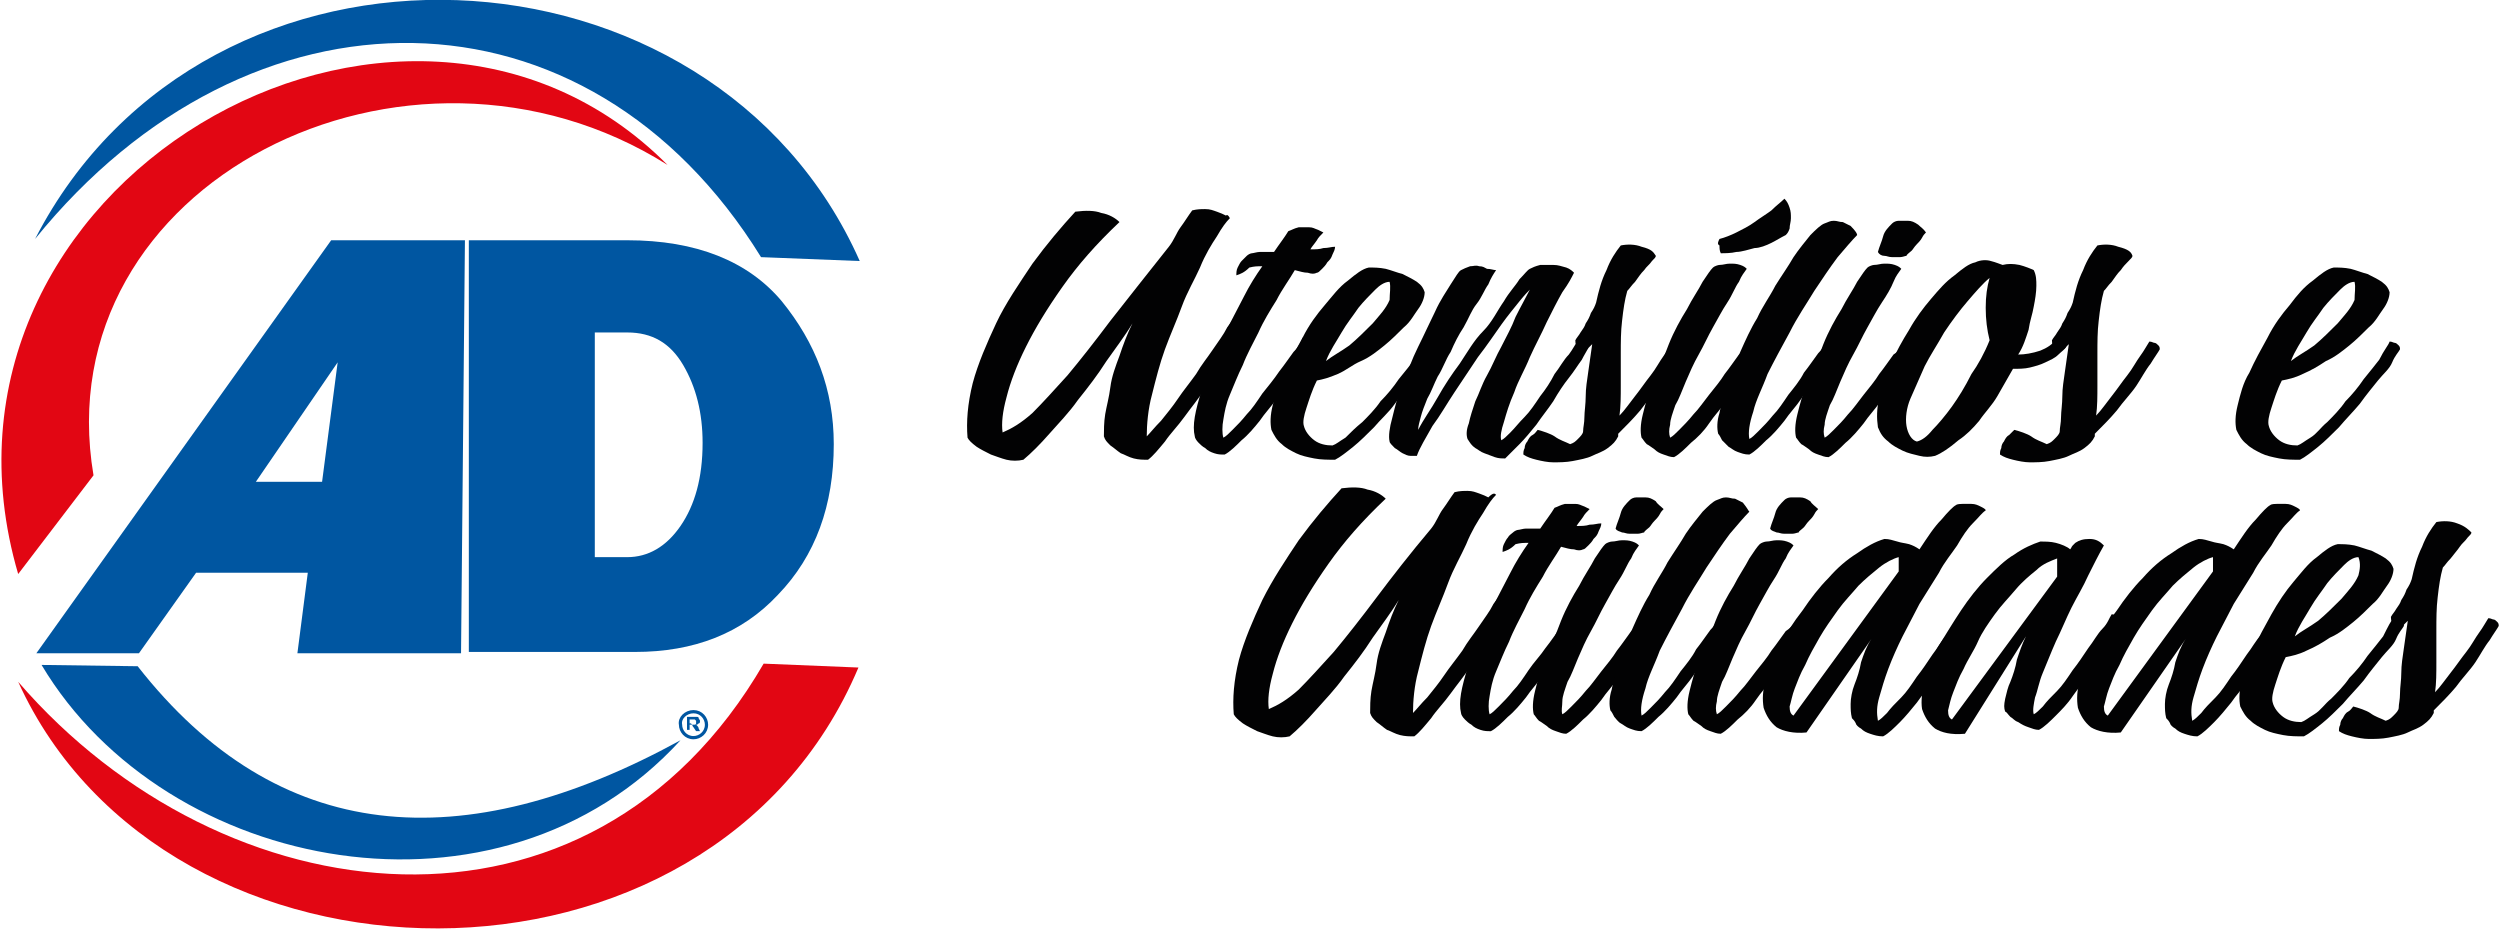 <?xml version="1.0" encoding="utf-8"?>
<!-- Generator: Adobe Illustrator 26.3.1, SVG Export Plug-In . SVG Version: 6.00 Build 0)  -->
<svg version="1.1" id="Camada_1" xmlns="http://www.w3.org/2000/svg" xmlns:xlink="http://www.w3.org/1999/xlink" x="0px" y="0px"
	 viewBox="0 0 192.5 71.5" style="enable-background:new 0 0 192.5 71.5;" xml:space="preserve">
<style type="text/css">
	.st0{fill:#020203;}
	.st1{fill:#0056A1;}
	.st2{fill-rule:evenodd;clip-rule:evenodd;fill:#E20613;}
	.st3{fill-rule:evenodd;clip-rule:evenodd;fill:#0056A1;}
	.st4{fill:none;stroke:#0056A1;stroke-width:0.25;stroke-linejoin:round;stroke-miterlimit:22.926;}
</style>
<g>
	<path class="st0" d="M94.7,16.8c-0.3,0.3-0.6,0.7-1,1.4c-0.4,0.6-0.9,1.4-1.3,2.4c-0.4,0.9-1,1.9-1.4,3c-0.4,1.1-0.9,2.2-1.3,3.3
		c-0.4,1.1-0.7,2.3-1,3.5c-0.3,1.1-0.4,2.3-0.4,3.2c0.3-0.3,0.6-0.7,1.1-1.2c0.4-0.5,0.9-1.1,1.3-1.7c0.4-0.6,0.9-1.2,1.4-1.9
		c0.4-0.7,0.9-1.3,1.3-1.9c0.4-0.6,0.8-1.1,1.1-1.7c0.4-0.5,0.6-0.9,0.8-1.1c0.2,0,0.4,0.1,0.4,0.2c0.1,0.1,0.2,0.1,0.3,0.2
		c0.1,0.1,0.1,0.2,0.1,0.4c-0.1,0.2-0.4,0.6-0.7,1.1c-0.4,0.5-0.7,1.1-1.1,1.8c-0.4,0.7-1,1.4-1.5,2.1c-0.5,0.8-1.1,1.5-1.6,2.2
		s-1.1,1.3-1.5,1.9c-0.5,0.6-0.9,1.1-1.3,1.4c-0.4,0-0.7,0-1.1-0.1c-0.4-0.1-0.7-0.3-1-0.4c-0.3-0.2-0.5-0.4-0.8-0.6
		c-0.3-0.3-0.4-0.4-0.5-0.7c0-0.4,0-1.1,0.1-1.7c0.1-0.6,0.3-1.3,0.4-2.1s0.4-1.6,0.7-2.4c0.3-0.9,0.6-1.7,1-2.5
		c-0.6,1-1.3,1.9-2,2.9c-0.7,1.1-1.4,2-2.2,3c-0.7,1-1.5,1.8-2.2,2.6s-1.4,1.5-2,2c-0.4,0.1-0.9,0.1-1.3,0c-0.4-0.1-0.9-0.3-1.2-0.4
		c-0.4-0.2-0.8-0.4-1.1-0.6c-0.4-0.3-0.6-0.5-0.7-0.7c-0.1-1.2,0-2.6,0.4-4.2c0.4-1.5,1.1-3.1,1.8-4.6s1.8-3.1,2.8-4.6
		c1.1-1.5,2.2-2.8,3.3-4c0.8-0.1,1.5-0.1,2,0.1c0.6,0.1,1.1,0.4,1.4,0.7c-1.8,1.7-3.2,3.3-4.4,5s-2.1,3.2-2.8,4.6
		c-0.7,1.4-1.2,2.7-1.5,3.9c-0.3,1.1-0.4,2-0.3,2.7c0.7-0.3,1.4-0.7,2.3-1.5c0.8-0.8,1.7-1.8,2.7-2.9c1-1.2,2.1-2.6,3.3-4.2
		C87,22.8,88.4,21,90,19c0.4-0.5,0.6-1.1,0.9-1.5c0.3-0.4,0.6-0.9,0.9-1.3c0.4-0.1,0.7-0.1,1-0.1c0.4,0,0.6,0.1,0.9,0.2
		c0.3,0.1,0.5,0.2,0.7,0.3C94.5,16.5,94.6,16.6,94.7,16.8z"/>
	<path class="st0" d="M95.2,21.2c0-0.2,0-0.4,0.1-0.6c0.1-0.2,0.2-0.4,0.3-0.5s0.3-0.3,0.4-0.4c0.1-0.1,0.3-0.2,0.4-0.2
		c0.1,0,0.4-0.1,0.6-0.1c0.4,0,0.7,0,1.1,0c0.4-0.6,0.8-1.1,1.1-1.6c0.3-0.1,0.4-0.2,0.8-0.3c0.3,0,0.5,0,0.8,0
		c0.3,0,0.4,0.1,0.7,0.2c0.2,0.1,0.4,0.2,0.4,0.2c-0.2,0.2-0.4,0.4-0.5,0.6c-0.2,0.3-0.4,0.5-0.5,0.7c0.4,0,0.7,0,1-0.1
		c0.4,0,0.6-0.1,0.9-0.1c0,0.2-0.1,0.4-0.2,0.6c-0.1,0.3-0.2,0.4-0.4,0.6c-0.1,0.2-0.3,0.4-0.4,0.5c-0.2,0.2-0.3,0.3-0.4,0.3
		c-0.2,0.1-0.4,0.1-0.7,0c-0.3,0-0.6-0.1-1-0.2c-0.4,0.7-1,1.5-1.4,2.3c-0.5,0.8-1,1.6-1.4,2.5c-0.4,0.8-0.9,1.7-1.2,2.5
		c-0.4,0.8-0.7,1.6-1,2.3c-0.3,0.7-0.4,1.3-0.5,1.9c-0.1,0.5-0.1,1.1,0,1.4c0.2-0.1,0.4-0.3,0.7-0.6c0.4-0.4,0.7-0.7,1.1-1.2
		c0.4-0.4,0.8-1,1.2-1.6c0.4-0.5,0.9-1.1,1.3-1.7c0.4-0.5,0.8-1.1,1.1-1.5c0.4-0.4,0.6-0.8,0.7-1.1c0.2,0,0.3,0.1,0.4,0.1
		s0.2,0.1,0.3,0.2c0.1,0.1,0.1,0.2,0.1,0.4c-0.1,0.2-0.3,0.5-0.6,0.9c-0.3,0.4-0.6,0.9-1,1.4c-0.4,0.5-0.8,1.1-1.2,1.7
		c-0.4,0.6-0.9,1.1-1.3,1.7c-0.4,0.5-0.9,1.1-1.4,1.5c-0.4,0.4-0.9,0.9-1.3,1.1c-0.3,0-0.5,0-0.8-0.1c-0.3-0.1-0.5-0.2-0.7-0.4
		c-0.2-0.1-0.4-0.3-0.5-0.4c-0.2-0.2-0.3-0.4-0.3-0.5c-0.1-0.4-0.1-0.9,0-1.5c0.1-0.6,0.3-1.3,0.5-2c0.3-0.7,0.5-1.5,0.9-2.3
		c0.4-0.8,0.8-1.6,1.1-2.5c0.4-0.8,0.9-1.7,1.3-2.5c0.4-0.8,0.9-1.6,1.4-2.3c-0.4,0-0.6,0-1,0.1C95.8,21,95.5,21.1,95.2,21.2z"/>
	<path class="st0" d="M109.7,26.3c0.2,0,0.3,0.1,0.4,0.1c0.1,0,0.2,0.1,0.3,0.2c0.1,0.1,0.1,0.2,0.1,0.3c-0.1,0.2-0.4,0.5-0.6,1
		s-0.7,0.9-1.1,1.4c-0.4,0.5-0.9,1.1-1.4,1.8s-1.1,1.2-1.6,1.8c-0.5,0.5-1.1,1.1-1.6,1.5s-1,0.8-1.4,1c-0.5,0-1.1,0-1.6-0.1
		s-1-0.2-1.4-0.4c-0.4-0.2-0.8-0.4-1.1-0.7c-0.4-0.3-0.6-0.7-0.8-1.1c-0.1-0.5-0.1-1.1,0.1-1.9c0.2-0.8,0.4-1.7,0.9-2.5
		c0.4-0.9,0.9-1.8,1.4-2.7c0.5-1,1.1-1.8,1.7-2.5s1.1-1.4,1.8-1.9c0.6-0.5,1.1-0.9,1.6-1c0.4,0,0.8,0,1.3,0.1
		c0.4,0.1,0.9,0.3,1.3,0.4c0.4,0.2,0.8,0.4,1.1,0.6c0.4,0.3,0.5,0.5,0.6,0.8c0,0.4-0.2,0.9-0.5,1.3c-0.3,0.4-0.6,1-1.1,1.4
		c-0.4,0.4-1,1-1.5,1.4c-0.5,0.4-1.1,0.9-1.8,1.2s-1.1,0.7-1.8,1s-1.1,0.4-1.6,0.5c-0.4,0.8-0.6,1.5-0.8,2.1
		c-0.2,0.6-0.3,1.1-0.2,1.4c0.1,0.4,0.4,0.8,0.8,1.1c0.4,0.3,0.9,0.4,1.4,0.4c0.3-0.1,0.5-0.3,1-0.6c0.4-0.4,0.8-0.8,1.3-1.2
		c0.4-0.4,1-1,1.4-1.6c0.5-0.5,1-1.1,1.4-1.7c0.4-0.5,0.9-1.1,1.2-1.5C109.2,26.9,109.5,26.6,109.7,26.3z M107,21.7
		c-0.4,0-0.8,0.3-1.1,0.6c-0.4,0.4-0.9,0.9-1.3,1.4c-0.4,0.6-0.9,1.2-1.3,1.9c-0.4,0.7-0.9,1.4-1.2,2.2c0.5-0.4,1.1-0.7,1.8-1.2
		c0.6-0.5,1.2-1.1,1.8-1.7c0.5-0.6,1-1.1,1.3-1.8C107,22.6,107.1,22.1,107,21.7z"/>
	<path class="st0" d="M115.2,20.8c-0.2,0.3-0.4,0.6-0.6,1.1c-0.3,0.4-0.5,1-0.9,1.5c-0.4,0.5-0.6,1.1-1,1.8c-0.4,0.6-0.7,1.2-1,1.9
		c-0.4,0.6-0.6,1.3-1,1.9c-0.3,0.6-0.5,1.2-0.8,1.7c-0.2,0.5-0.4,1-0.5,1.4c-0.1,0.4-0.2,0.7-0.2,1c0.4-0.8,1-1.6,1.5-2.5
		c0.5-0.9,1.1-1.8,1.7-2.6c0.6-0.9,1.1-1.8,1.8-2.5s1.1-1.6,1.6-2.3c0.4-0.7,0.9-1.2,1.2-1.7c0.4-0.4,0.6-0.7,0.8-0.8
		c0.2-0.1,0.4-0.2,0.8-0.3c0.4,0,0.6,0,1,0c0.4,0,0.6,0.1,1,0.2c0.3,0.1,0.5,0.3,0.6,0.4c-0.2,0.4-0.4,0.8-0.9,1.5
		c-0.4,0.7-0.8,1.5-1.2,2.3c-0.4,0.9-0.9,1.8-1.3,2.7c-0.4,1-0.9,1.8-1.2,2.7c-0.4,0.9-0.6,1.6-0.8,2.3c-0.2,0.6-0.3,1.1-0.2,1.4
		c0.2-0.1,0.4-0.3,0.7-0.6c0.4-0.4,0.6-0.7,1.1-1.2c0.4-0.4,0.8-1,1.2-1.6c0.4-0.5,0.8-1.1,1.1-1.7c0.4-0.5,0.7-1.1,1.1-1.5
		c0.3-0.4,0.5-0.8,0.7-1.1c0.2,0,0.4,0.1,0.5,0.2c0.2,0.1,0.3,0.3,0.3,0.4c-0.1,0.2-0.3,0.5-0.5,0.9c-0.3,0.4-0.6,0.9-1,1.4
		c-0.4,0.5-0.8,1.1-1.2,1.8c-0.4,0.6-0.9,1.2-1.3,1.8c-0.4,0.5-0.9,1.1-1.3,1.5c-0.4,0.4-0.8,0.8-1.1,1.1c-0.3,0-0.5,0-0.8-0.1
		c-0.3-0.1-0.5-0.2-0.8-0.3c-0.3-0.1-0.5-0.3-0.7-0.4c-0.3-0.2-0.4-0.4-0.6-0.7c-0.1-0.3-0.1-0.7,0.1-1.2c0.1-0.5,0.3-1.1,0.5-1.7
		c0.3-0.6,0.5-1.3,0.9-2c0.4-0.7,0.7-1.5,1.1-2.2c0.4-0.8,0.8-1.5,1.1-2.3c0.4-0.8,0.8-1.5,1.1-2.1c-0.1,0.1-0.4,0.4-0.8,0.9
		c-0.4,0.5-0.9,1.1-1.4,1.8c-0.5,0.7-1.1,1.6-1.8,2.5c-0.6,0.9-1.2,1.8-1.8,2.7c-0.6,0.9-1.1,1.8-1.7,2.6c-0.5,0.9-1,1.7-1.2,2.3
		c-0.2,0-0.4,0-0.5,0c-0.2,0-0.4-0.1-0.6-0.2s-0.4-0.3-0.6-0.4c-0.2-0.2-0.4-0.4-0.4-0.5c-0.1-0.4,0-1.1,0.2-1.8
		c0.2-0.8,0.4-1.7,0.8-2.6c0.4-1,0.7-1.9,1.2-2.9c0.5-1,0.9-1.9,1.3-2.7c0.4-0.9,0.9-1.6,1.2-2.1c0.4-0.6,0.6-1,0.8-1.1
		c0.2-0.1,0.4-0.2,0.7-0.3c0.3,0,0.4-0.1,0.7,0c0.3,0,0.4,0.1,0.6,0.2C114.8,20.7,115,20.8,115.2,20.8z"/>
	<path class="st0" d="M127.5,19.7c0,0.1-0.1,0.2-0.3,0.4c-0.2,0.3-0.4,0.4-0.6,0.7c-0.3,0.3-0.4,0.5-0.7,0.9
		c-0.3,0.3-0.4,0.5-0.6,0.7c-0.2,0.7-0.3,1.4-0.4,2.3c-0.1,0.8-0.1,1.7-0.1,2.5c0,0.9,0,1.7,0,2.5s0,1.6-0.1,2.3
		c0.4-0.4,0.8-1,1.2-1.5c0.4-0.5,0.8-1.1,1.2-1.6c0.4-0.5,0.7-1.1,1-1.5c0.3-0.4,0.5-0.8,0.7-1.1c0.2,0,0.3,0.1,0.4,0.1
		c0.1,0,0.2,0.1,0.3,0.2c0.1,0.1,0.1,0.2,0.1,0.3c-0.1,0.2-0.4,0.6-0.7,1.1c-0.4,0.5-0.7,1.1-1.1,1.7c-0.4,0.6-1,1.2-1.5,1.9
		c-0.5,0.6-1.1,1.2-1.7,1.8v0.1c0,0,0,0,0,0.1c-0.2,0.4-0.4,0.6-0.8,0.9c-0.4,0.3-0.8,0.4-1.2,0.6c-0.4,0.2-1,0.3-1.5,0.4
		c-0.5,0.1-1.1,0.1-1.5,0.1c-0.4,0-0.9-0.1-1.3-0.2c-0.4-0.1-0.7-0.2-1-0.4c0-0.2,0-0.3,0.1-0.5c0-0.2,0.1-0.4,0.2-0.5
		c0.1-0.2,0.2-0.4,0.4-0.5s0.3-0.3,0.4-0.4c0.4,0.1,1,0.3,1.3,0.5c0.4,0.3,0.8,0.4,1.2,0.6c0.3-0.1,0.4-0.2,0.6-0.4
		c0.2-0.2,0.4-0.4,0.4-0.6c0-0.3,0.1-0.6,0.1-1.1c0-0.4,0.1-1,0.1-1.6c0-0.6,0.1-1.2,0.2-1.9c0.1-0.7,0.2-1.4,0.3-2.1l-0.4,0.4
		c-0.1,0-0.2,0-0.3,0s-0.2,0-0.3-0.1c-0.1,0-0.2-0.1-0.2-0.2c-0.1-0.1-0.1-0.3-0.1-0.4c0.1-0.2,0.3-0.4,0.4-0.6
		c0.2-0.3,0.3-0.4,0.4-0.7c0.2-0.3,0.3-0.5,0.4-0.8c0.2-0.3,0.3-0.5,0.4-0.8c0.2-0.9,0.4-1.7,0.8-2.5c0.3-0.8,0.7-1.4,1.1-1.9
		c0.5-0.1,1.1-0.1,1.6,0.1C127.2,19.2,127.3,19.4,127.5,19.7z"/>
	<path class="st0" d="M134.9,26.3c0.2,0,0.3,0.1,0.4,0.1c0.1,0,0.2,0.1,0.3,0.2c0.1,0.1,0.1,0.2,0.1,0.3c-0.1,0.2-0.3,0.5-0.6,0.9
		c-0.3,0.4-0.6,0.9-1,1.4c-0.4,0.5-0.8,1.1-1.2,1.7c-0.4,0.6-0.9,1.1-1.3,1.7s-0.9,1.1-1.4,1.5c-0.4,0.4-0.9,0.9-1.3,1.1
		c-0.3,0-0.5-0.1-0.8-0.2c-0.3-0.1-0.5-0.2-0.7-0.4c-0.3-0.2-0.4-0.3-0.6-0.4c-0.2-0.2-0.3-0.4-0.4-0.5c-0.1-0.4-0.1-1,0.1-1.8
		c0.2-0.8,0.4-1.6,0.8-2.5c0.4-1,0.8-1.8,1.2-2.9c0.4-1,0.9-1.9,1.4-2.7c0.4-0.8,0.9-1.5,1.2-2.1c0.4-0.6,0.6-0.9,0.8-1.1
		c0.1-0.1,0.4-0.2,0.5-0.2c0.3,0,0.5-0.1,0.8-0.1c0.3,0,0.5,0,0.8,0.1s0.4,0.2,0.5,0.3c-0.2,0.3-0.4,0.5-0.6,1
		c-0.3,0.4-0.5,1-0.9,1.6c-0.4,0.6-0.7,1.2-1.1,1.9s-0.7,1.4-1.1,2.1c-0.4,0.7-0.7,1.4-1,2.1c-0.3,0.7-0.5,1.3-0.8,1.8
		c-0.2,0.6-0.4,1.1-0.4,1.5c-0.1,0.4-0.1,0.7,0,1c0.2-0.1,0.4-0.3,0.7-0.6s0.7-0.7,1.1-1.2c0.4-0.4,0.8-1,1.2-1.5
		c0.4-0.5,0.9-1.1,1.2-1.6c0.4-0.5,0.8-1.1,1.1-1.5C134.5,26.9,134.7,26.6,134.9,26.3z M132.4,18.4c0.4-0.1,0.9-0.3,1.3-0.5
		s1-0.5,1.4-0.8c0.4-0.3,0.9-0.6,1.3-0.9c0.4-0.4,0.7-0.6,1-0.9c0.2,0.2,0.3,0.4,0.4,0.7c0.1,0.3,0.1,0.5,0.1,0.8s-0.1,0.5-0.1,0.8
		c-0.1,0.3-0.2,0.4-0.3,0.5c-0.4,0.2-0.7,0.4-1.1,0.6s-0.9,0.4-1.3,0.4c-0.4,0.1-1,0.3-1.4,0.3c-0.4,0.1-0.9,0.1-1.2,0.1
		c-0.1-0.2-0.1-0.4-0.1-0.6C132.2,18.8,132.3,18.6,132.4,18.4z"/>
	<path class="st0" d="M143,18.1c-0.4,0.4-0.9,1-1.5,1.7c-0.6,0.8-1.2,1.7-1.8,2.6c-0.6,1-1.3,2-1.9,3.2c-0.6,1.1-1.2,2.2-1.7,3.2
		c-0.4,1.1-0.9,2-1.1,2.9c-0.3,0.9-0.4,1.6-0.3,2.1c0.2-0.1,0.4-0.3,0.7-0.6c0.4-0.4,0.7-0.7,1.1-1.2c0.4-0.4,0.8-1,1.2-1.6
		c0.4-0.5,0.9-1.1,1.2-1.7c0.4-0.5,0.8-1.1,1.1-1.5c0.4-0.4,0.6-0.8,0.7-1.1c0.2,0,0.3,0.1,0.4,0.1c0.1,0,0.2,0.1,0.3,0.2
		c0.1,0.1,0.1,0.2,0.1,0.3c-0.1,0.2-0.3,0.5-0.6,0.9c-0.3,0.4-0.6,0.9-1,1.4c-0.4,0.5-0.8,1.1-1.2,1.7c-0.4,0.6-0.9,1.1-1.3,1.7
		c-0.4,0.5-0.9,1.1-1.4,1.5c-0.4,0.4-0.9,0.9-1.3,1.1c-0.4,0-0.6-0.1-0.9-0.2s-0.5-0.3-0.7-0.4c-0.2-0.2-0.4-0.4-0.5-0.5
		c-0.1-0.2-0.2-0.4-0.3-0.5c-0.1-0.4-0.1-1,0.1-1.6c0.1-0.6,0.4-1.4,0.6-2.2c0.3-0.8,0.6-1.6,1-2.5c0.4-0.9,0.8-1.8,1.3-2.6
		c0.4-0.9,1-1.7,1.4-2.5c0.5-0.8,1-1.5,1.4-2.2c0.4-0.6,0.9-1.2,1.3-1.7c0.4-0.4,0.8-0.8,1.1-0.9c0.3-0.1,0.4-0.2,0.7-0.2
		s0.4,0.1,0.7,0.1c0.2,0.1,0.4,0.2,0.6,0.3C142.9,17.8,143,18,143,18.1z"/>
	<path class="st0" d="M146.8,26.3c0.2,0,0.3,0.1,0.4,0.1c0.1,0,0.2,0.1,0.3,0.2c0.1,0.1,0.1,0.2,0.1,0.3c-0.1,0.2-0.3,0.5-0.6,0.9
		c-0.3,0.4-0.6,0.9-1,1.4c-0.4,0.5-0.8,1.1-1.2,1.7c-0.4,0.6-0.9,1.1-1.3,1.7c-0.4,0.5-0.9,1.1-1.4,1.5c-0.4,0.4-0.9,0.9-1.3,1.1
		c-0.3,0-0.5-0.1-0.8-0.2c-0.3-0.1-0.5-0.2-0.7-0.4c-0.3-0.2-0.4-0.3-0.6-0.4c-0.2-0.2-0.3-0.4-0.4-0.5c-0.1-0.4-0.1-1,0.1-1.8
		c0.2-0.8,0.4-1.6,0.8-2.5s0.8-1.8,1.2-2.9c0.4-1,0.9-1.9,1.4-2.7c0.4-0.8,0.9-1.5,1.2-2.1c0.4-0.6,0.6-0.9,0.8-1.1
		c0.1-0.1,0.4-0.2,0.5-0.2c0.3,0,0.5-0.1,0.8-0.1s0.5,0,0.8,0.1c0.3,0.1,0.4,0.2,0.5,0.3c-0.2,0.3-0.4,0.5-0.6,1s-0.5,1-0.9,1.6
		c-0.4,0.6-0.7,1.2-1.1,1.9s-0.7,1.4-1.1,2.1c-0.4,0.7-0.7,1.4-1,2.1c-0.3,0.7-0.5,1.3-0.8,1.8c-0.2,0.6-0.4,1.1-0.4,1.5
		c-0.1,0.4-0.1,0.7,0,1c0.2-0.1,0.4-0.3,0.7-0.6c0.4-0.4,0.7-0.7,1.1-1.2c0.4-0.4,0.8-1,1.2-1.5c0.4-0.5,0.9-1.1,1.2-1.6
		c0.4-0.5,0.8-1.1,1.1-1.5C146.4,26.9,146.6,26.6,146.8,26.3z M148.3,17.9c-0.1,0.1-0.2,0.2-0.3,0.4c-0.1,0.2-0.3,0.4-0.4,0.5
		c-0.2,0.2-0.3,0.4-0.4,0.5s-0.4,0.3-0.4,0.4c-0.1,0-0.3,0.1-0.5,0.1c-0.2,0-0.4,0-0.6,0c-0.3,0-0.4-0.1-0.6-0.1s-0.4-0.1-0.5-0.3
		c0.1-0.4,0.3-0.8,0.4-1.2s0.4-0.7,0.7-1c0.1-0.1,0.3-0.2,0.5-0.2c0.2,0,0.4,0,0.7,0c0.3,0,0.5,0.1,0.8,0.3
		C147.9,17.5,148.1,17.6,148.3,17.9z"/>
	<path class="st0" d="M149,35.1c-0.4,0.1-0.8,0.1-1.2,0c-0.4-0.1-0.9-0.2-1.3-0.4c-0.4-0.2-0.8-0.4-1.1-0.7
		c-0.4-0.3-0.6-0.6-0.8-1.1c-0.1-0.7-0.1-1.4,0.1-2.3c0.2-0.9,0.5-1.8,0.9-2.6c0.4-0.9,0.9-1.8,1.4-2.6c0.5-0.9,1.1-1.7,1.7-2.4
		c0.6-0.7,1.1-1.3,1.8-1.8c0.6-0.5,1.1-0.9,1.6-1c0.4-0.2,0.9-0.2,1.2-0.1c0.4,0.1,0.6,0.2,0.9,0.3c0.4-0.1,0.8-0.1,1.3,0
		c0.4,0.1,0.9,0.3,1.1,0.4c0.2,0.4,0.2,0.8,0.2,1.2c0,0.5-0.1,1.1-0.2,1.6c-0.1,0.6-0.3,1.1-0.4,1.8c-0.2,0.6-0.4,1.3-0.8,1.9
		c0.5,0,1.1-0.1,1.7-0.3c0.5-0.2,1-0.5,1.2-0.9c0.1,0,0.1,0,0.2,0c0.1,0,0.2,0.1,0.3,0.1c0.1,0.1,0.2,0.1,0.2,0.2
		c0.1,0.1,0.1,0.2,0.1,0.3c-0.1,0.2-0.4,0.4-0.6,0.6c-0.3,0.3-0.6,0.4-1,0.6c-0.4,0.2-0.8,0.3-1.2,0.4c-0.4,0.1-0.9,0.1-1.3,0.1
		c-0.4,0.7-0.8,1.4-1.2,2.1c-0.4,0.7-1,1.3-1.4,1.9c-0.5,0.6-1,1.1-1.6,1.5C150.1,34.5,149.5,34.9,149,35.1z M153.2,26.2
		c-0.2-0.8-0.3-1.6-0.3-2.5c0-0.9,0.1-1.6,0.3-2.3c-0.5,0.4-1.1,1.1-1.7,1.8c-0.6,0.7-1.2,1.5-1.8,2.4c-0.5,0.9-1.1,1.8-1.5,2.6
		c-0.4,0.9-0.8,1.8-1.1,2.5s-0.4,1.5-0.3,2.1c0.1,0.6,0.4,1.1,0.8,1.2c0.4-0.1,0.8-0.4,1.2-0.9c0.4-0.4,1-1.1,1.5-1.8
		c0.5-0.7,1-1.5,1.5-2.5C152.3,28.1,152.8,27.2,153.2,26.2z"/>
	<path class="st0" d="M164.2,19.7c0,0.1-0.1,0.2-0.3,0.4s-0.4,0.4-0.6,0.7c-0.3,0.3-0.4,0.5-0.7,0.9c-0.3,0.3-0.4,0.5-0.6,0.7
		c-0.2,0.7-0.3,1.4-0.4,2.3c-0.1,0.8-0.1,1.7-0.1,2.5c0,0.9,0,1.7,0,2.5s0,1.6-0.1,2.3c0.4-0.4,0.8-1,1.2-1.5
		c0.4-0.5,0.8-1.1,1.2-1.6c0.4-0.5,0.7-1.1,1-1.5c0.3-0.4,0.5-0.8,0.7-1.1c0.2,0,0.3,0.1,0.4,0.1c0.1,0,0.2,0.1,0.3,0.2
		c0.1,0.1,0.1,0.2,0.1,0.3c-0.1,0.2-0.4,0.6-0.7,1.1c-0.4,0.5-0.7,1.1-1.1,1.7c-0.4,0.6-1,1.2-1.5,1.9c-0.5,0.6-1.1,1.2-1.7,1.8v0.1
		c0,0,0,0,0,0.1c-0.2,0.4-0.4,0.6-0.8,0.9c-0.4,0.3-0.8,0.4-1.2,0.6c-0.4,0.2-1,0.3-1.5,0.4s-1.1,0.1-1.5,0.1
		c-0.4,0-0.9-0.1-1.3-0.2s-0.7-0.2-1-0.4c0-0.2,0-0.3,0.1-0.5c0-0.2,0.1-0.4,0.2-0.5c0.1-0.2,0.2-0.4,0.4-0.5
		c0.2-0.2,0.3-0.3,0.4-0.4c0.4,0.1,1,0.3,1.3,0.5c0.4,0.3,0.8,0.4,1.2,0.6c0.3-0.1,0.4-0.2,0.6-0.4c0.2-0.2,0.4-0.4,0.4-0.6
		c0-0.3,0.1-0.6,0.1-1.1c0-0.4,0.1-1,0.1-1.6c0-0.6,0.1-1.2,0.2-1.9c0.1-0.7,0.2-1.4,0.3-2.1l-0.4,0.4c-0.1,0-0.2,0-0.3,0
		s-0.2,0-0.3-0.1c-0.1,0-0.2-0.1-0.2-0.2c-0.1-0.1-0.1-0.3-0.1-0.4c0.1-0.2,0.3-0.4,0.4-0.6c0.2-0.3,0.3-0.4,0.4-0.7
		c0.2-0.3,0.3-0.5,0.4-0.8c0.2-0.3,0.3-0.5,0.4-0.8c0.2-0.9,0.4-1.7,0.8-2.5c0.3-0.8,0.7-1.4,1.1-1.9c0.5-0.1,1.1-0.1,1.6,0.1
		C163.9,19.2,164.1,19.4,164.2,19.7z"/>
	<path class="st0" d="M184,26.3c0.2,0,0.3,0.1,0.4,0.1c0.1,0,0.2,0.1,0.3,0.2c0.1,0.1,0.1,0.2,0.1,0.3c-0.1,0.2-0.4,0.5-0.6,1
		s-0.7,0.9-1.1,1.4c-0.4,0.5-0.9,1.1-1.4,1.8c-0.5,0.6-1.1,1.2-1.6,1.8c-0.5,0.5-1.1,1.1-1.6,1.5c-0.5,0.4-1,0.8-1.4,1
		c-0.5,0-1.1,0-1.6-0.1c-0.5-0.1-1-0.2-1.4-0.4c-0.4-0.2-0.8-0.4-1.1-0.7c-0.4-0.3-0.6-0.7-0.8-1.1c-0.1-0.5-0.1-1.1,0.1-1.9
		c0.2-0.8,0.4-1.7,0.9-2.5c0.4-0.9,0.9-1.8,1.4-2.7c0.5-1,1.1-1.8,1.7-2.5c0.6-0.8,1.1-1.4,1.8-1.9c0.6-0.5,1.1-0.9,1.6-1
		c0.4,0,0.8,0,1.3,0.1c0.4,0.1,0.9,0.3,1.3,0.4c0.4,0.2,0.8,0.4,1.1,0.6c0.4,0.3,0.5,0.5,0.6,0.8c0,0.4-0.2,0.9-0.5,1.3
		c-0.3,0.4-0.6,1-1.1,1.4c-0.4,0.4-1,1-1.5,1.4s-1.1,0.9-1.8,1.2c-0.6,0.4-1.1,0.7-1.8,1c-0.6,0.3-1.1,0.4-1.6,0.5
		c-0.4,0.8-0.6,1.5-0.8,2.1c-0.2,0.6-0.3,1.1-0.2,1.4c0.1,0.4,0.4,0.8,0.8,1.1c0.4,0.3,0.9,0.4,1.4,0.4c0.3-0.1,0.5-0.3,1-0.6
		s0.8-0.8,1.3-1.2c0.4-0.4,1-1,1.4-1.6c0.5-0.5,1-1.1,1.4-1.7c0.4-0.5,0.9-1.1,1.2-1.5C183.6,26.9,183.9,26.6,184,26.3z M181.3,21.7
		c-0.4,0-0.8,0.3-1.1,0.6c-0.4,0.4-0.9,0.9-1.3,1.4c-0.4,0.6-0.9,1.2-1.3,1.9c-0.4,0.7-0.9,1.4-1.2,2.2c0.5-0.4,1.1-0.7,1.8-1.2
		c0.6-0.5,1.2-1.1,1.8-1.7c0.5-0.6,1-1.1,1.3-1.8C181.3,22.6,181.4,22.1,181.3,21.7z"/>
	<path class="st0" d="M115.7,42.5c0-0.2,0-0.4,0.1-0.6c0.1-0.2,0.2-0.4,0.3-0.5c0.1-0.2,0.3-0.3,0.4-0.4c0.1-0.1,0.3-0.2,0.4-0.2
		c0.1,0,0.4-0.1,0.6-0.1c0.4,0,0.7,0,1.1,0c0.4-0.6,0.8-1.1,1.1-1.6c0.3-0.1,0.4-0.2,0.8-0.3c0.3,0,0.5,0,0.8,0
		c0.3,0,0.4,0.1,0.7,0.2c0.2,0.1,0.4,0.2,0.4,0.2c-0.2,0.2-0.4,0.4-0.5,0.6c-0.2,0.3-0.4,0.5-0.5,0.7c0.4,0,0.7,0,1-0.1
		c0.4,0,0.6-0.1,0.9-0.1c0,0.2-0.1,0.4-0.2,0.6c-0.1,0.3-0.2,0.4-0.4,0.6c-0.1,0.2-0.3,0.4-0.4,0.5c-0.2,0.2-0.3,0.3-0.4,0.3
		c-0.2,0.1-0.4,0.1-0.7,0c-0.3,0-0.6-0.1-1-0.2c-0.4,0.7-1,1.5-1.4,2.3c-0.5,0.8-1,1.6-1.4,2.5c-0.4,0.8-0.9,1.7-1.2,2.5
		c-0.4,0.8-0.7,1.6-1,2.3c-0.3,0.7-0.4,1.3-0.5,1.9c-0.1,0.5-0.1,1.1,0,1.4c0.2-0.1,0.4-0.3,0.7-0.6c0.4-0.4,0.7-0.7,1.1-1.2
		c0.4-0.4,0.8-1,1.2-1.6c0.4-0.6,0.9-1.1,1.3-1.7c0.4-0.5,0.8-1.1,1.1-1.5c0.4-0.4,0.6-0.8,0.7-1.1c0.2,0,0.3,0.1,0.4,0.1
		c0.1,0,0.2,0.1,0.3,0.2c0.1,0.1,0.1,0.2,0.1,0.4c-0.1,0.2-0.3,0.5-0.6,0.9c-0.3,0.4-0.6,0.9-1,1.4c-0.4,0.5-0.8,1.1-1.2,1.7
		c-0.4,0.6-0.9,1.1-1.3,1.7c-0.4,0.5-0.9,1.1-1.4,1.5c-0.4,0.4-0.9,0.9-1.3,1.1c-0.3,0-0.5,0-0.8-0.1c-0.3-0.1-0.5-0.2-0.7-0.4
		c-0.2-0.1-0.4-0.3-0.5-0.4c-0.2-0.2-0.3-0.4-0.3-0.5c-0.1-0.4-0.1-0.9,0-1.5c0.1-0.6,0.3-1.3,0.5-2c0.3-0.7,0.5-1.5,0.9-2.3
		c0.4-0.8,0.8-1.6,1.1-2.5c0.4-0.8,0.9-1.7,1.3-2.5c0.4-0.8,0.9-1.6,1.4-2.3c-0.4,0-0.6,0-1,0.1C116.3,42.3,116,42.4,115.7,42.5z"/>
	<path class="st0" d="M126.6,47.6c0.2,0,0.3,0.1,0.4,0.1c0.1,0,0.2,0.1,0.3,0.2c0.1,0.1,0.1,0.2,0.1,0.3c-0.1,0.2-0.3,0.5-0.6,0.9
		c-0.3,0.4-0.6,0.9-1,1.4c-0.4,0.5-0.8,1.1-1.2,1.7c-0.4,0.6-0.9,1.1-1.3,1.7c-0.4,0.5-0.9,1.1-1.4,1.5c-0.4,0.4-0.9,0.9-1.3,1.1
		c-0.3,0-0.5-0.1-0.8-0.2c-0.3-0.1-0.5-0.2-0.7-0.4c-0.3-0.2-0.4-0.3-0.6-0.4c-0.2-0.2-0.3-0.4-0.4-0.5c-0.1-0.4-0.1-1,0.1-1.8
		c0.2-0.8,0.4-1.6,0.8-2.5c0.4-1,0.8-1.8,1.2-2.9c0.4-1,0.9-1.9,1.4-2.7c0.4-0.8,0.9-1.5,1.2-2.1c0.4-0.6,0.6-0.9,0.8-1.1
		c0.1-0.1,0.4-0.2,0.5-0.2c0.3,0,0.5-0.1,0.8-0.1c0.3,0,0.5,0,0.8,0.1c0.3,0.1,0.4,0.2,0.5,0.3c-0.2,0.3-0.4,0.5-0.6,1
		c-0.3,0.4-0.5,1-0.9,1.6c-0.4,0.6-0.7,1.2-1.1,1.9c-0.4,0.7-0.7,1.4-1.1,2.1s-0.7,1.4-1,2.1c-0.3,0.7-0.5,1.3-0.8,1.8
		c-0.2,0.6-0.4,1.1-0.4,1.5s-0.1,0.7,0,1c0.2-0.1,0.4-0.3,0.7-0.6c0.4-0.4,0.7-0.7,1.1-1.2c0.4-0.4,0.8-1,1.2-1.5
		c0.4-0.5,0.9-1.1,1.2-1.6c0.4-0.5,0.8-1.1,1.1-1.5C126.1,48.2,126.4,47.8,126.6,47.6z M128.1,39.2c-0.1,0.1-0.2,0.2-0.3,0.4
		c-0.1,0.2-0.3,0.4-0.4,0.5c-0.2,0.2-0.3,0.4-0.4,0.5s-0.4,0.3-0.4,0.4c-0.1,0-0.3,0.1-0.5,0.1c-0.2,0-0.4,0-0.6,0
		c-0.3,0-0.4-0.1-0.6-0.1c-0.2-0.1-0.4-0.1-0.5-0.3c0.1-0.4,0.3-0.8,0.4-1.2s0.4-0.7,0.7-1c0.1-0.1,0.3-0.2,0.5-0.2
		c0.2,0,0.4,0,0.7,0c0.3,0,0.5,0.1,0.8,0.3C127.6,38.8,127.9,39,128.1,39.2z"/>
	<path class="st0" d="M134.7,39.4c-0.4,0.4-0.9,1-1.5,1.7c-0.6,0.8-1.2,1.7-1.8,2.6c-0.6,1-1.3,2-1.9,3.2c-0.6,1.1-1.2,2.2-1.7,3.2
		c-0.4,1.1-0.9,2-1.1,2.9c-0.3,0.9-0.4,1.6-0.3,2.1c0.2-0.1,0.4-0.3,0.7-0.6c0.4-0.4,0.7-0.7,1.1-1.2c0.4-0.4,0.8-1,1.2-1.6
		c0.4-0.5,0.9-1.1,1.2-1.7c0.4-0.5,0.8-1.1,1.1-1.5c0.4-0.4,0.6-0.8,0.7-1.1c0.2,0,0.3,0.1,0.4,0.1c0.1,0,0.2,0.1,0.3,0.2
		s0.1,0.2,0.1,0.3c-0.1,0.2-0.3,0.5-0.6,0.9c-0.3,0.4-0.6,0.9-1,1.4c-0.4,0.5-0.8,1.1-1.2,1.7c-0.4,0.6-0.9,1.1-1.3,1.7
		c-0.4,0.5-0.9,1.1-1.4,1.5c-0.4,0.4-0.9,0.9-1.3,1.1c-0.4,0-0.6-0.1-0.9-0.2s-0.5-0.3-0.7-0.4c-0.2-0.1-0.4-0.4-0.5-0.5
		c-0.1-0.2-0.2-0.4-0.3-0.5c-0.1-0.4-0.1-1,0.1-1.6c0.1-0.6,0.4-1.4,0.6-2.2c0.3-0.8,0.6-1.6,1-2.5c0.4-0.9,0.8-1.8,1.3-2.6
		c0.4-0.9,1-1.7,1.4-2.5c0.5-0.8,1-1.5,1.4-2.2c0.4-0.6,0.9-1.2,1.3-1.7c0.4-0.4,0.8-0.8,1.1-0.9c0.3-0.1,0.4-0.2,0.7-0.2
		c0.3,0,0.4,0.1,0.7,0.1c0.2,0.1,0.4,0.2,0.6,0.3C134.6,39.2,134.6,39.3,134.7,39.4z"/>
	<path class="st0" d="M138.5,47.6c0.2,0,0.3,0.1,0.4,0.1c0.1,0,0.2,0.1,0.3,0.2c0.1,0.1,0.1,0.2,0.1,0.3c-0.1,0.2-0.3,0.5-0.6,0.9
		c-0.3,0.4-0.6,0.9-1,1.4c-0.4,0.5-0.8,1.1-1.2,1.7c-0.4,0.6-0.9,1.1-1.3,1.7s-0.9,1.1-1.4,1.5c-0.4,0.4-0.9,0.9-1.3,1.1
		c-0.3,0-0.5-0.1-0.8-0.2c-0.3-0.1-0.5-0.2-0.7-0.4c-0.3-0.2-0.4-0.3-0.6-0.4c-0.2-0.2-0.3-0.4-0.4-0.5c-0.1-0.4-0.1-1,0.1-1.8
		c0.2-0.8,0.4-1.6,0.8-2.5c0.4-1,0.8-1.8,1.2-2.9c0.4-1,0.9-1.9,1.4-2.7c0.4-0.8,0.9-1.5,1.2-2.1c0.4-0.6,0.6-0.9,0.8-1.1
		c0.1-0.1,0.4-0.2,0.5-0.2c0.3,0,0.5-0.1,0.8-0.1c0.3,0,0.5,0,0.8,0.1c0.3,0.1,0.4,0.2,0.5,0.3c-0.2,0.3-0.4,0.5-0.6,1
		c-0.3,0.4-0.5,1-0.9,1.6c-0.4,0.6-0.7,1.2-1.1,1.9c-0.4,0.7-0.7,1.4-1.1,2.1s-0.7,1.4-1,2.1c-0.3,0.7-0.5,1.3-0.8,1.8
		c-0.2,0.6-0.4,1.1-0.4,1.5c-0.1,0.4-0.1,0.7,0,1c0.2-0.1,0.4-0.3,0.7-0.6c0.4-0.4,0.7-0.7,1.1-1.2c0.4-0.4,0.8-1,1.2-1.5
		c0.4-0.5,0.9-1.1,1.2-1.6c0.4-0.5,0.8-1.1,1.1-1.5C138.1,48.2,138.3,47.8,138.5,47.6z M140,39.2c-0.1,0.1-0.2,0.2-0.3,0.4
		c-0.1,0.2-0.3,0.4-0.4,0.5c-0.2,0.2-0.3,0.4-0.4,0.5c-0.2,0.2-0.4,0.3-0.4,0.4c-0.1,0-0.3,0.1-0.5,0.1c-0.2,0-0.4,0-0.6,0
		c-0.3,0-0.4-0.1-0.6-0.1c-0.2-0.1-0.4-0.1-0.5-0.3c0.1-0.4,0.3-0.8,0.4-1.2s0.4-0.7,0.7-1c0.1-0.1,0.3-0.2,0.5-0.2
		c0.2,0,0.4,0,0.7,0s0.5,0.1,0.8,0.3C139.5,38.8,139.8,39,140,39.2z"/>
	<path class="st0" d="M139.1,56.4c-1,0.1-1.8-0.1-2.3-0.4c-0.5-0.4-0.8-0.9-1-1.5c-0.1-0.6-0.1-1.4,0.2-2.2c0.3-0.9,0.5-1.7,1.1-2.6
		c0.4-0.9,1-1.8,1.7-2.7c0.6-0.9,1.3-1.8,2-2.5c0.7-0.8,1.4-1.4,2.2-1.9c0.7-0.5,1.4-0.9,2.1-1.1c0.4,0,0.6,0.1,1,0.2
		c0.3,0.1,0.5,0.1,0.9,0.2c0.3,0.1,0.5,0.2,0.8,0.4c0.6-0.9,1.1-1.7,1.7-2.3c0.5-0.6,0.9-1,1.1-1.1c0.1-0.1,0.4-0.1,0.5-0.1
		c0.3,0,0.5,0,0.7,0c0.3,0,0.5,0.1,0.7,0.2c0.2,0.1,0.4,0.2,0.4,0.3c-0.3,0.2-0.5,0.5-1,1c-0.4,0.4-0.8,1-1.2,1.7
		c-0.4,0.6-1,1.3-1.4,2.1c-0.5,0.8-1,1.6-1.5,2.4c-0.4,0.8-0.9,1.7-1.3,2.5s-0.8,1.7-1.1,2.5c-0.3,0.8-0.5,1.5-0.7,2.2
		c-0.2,0.7-0.2,1.2-0.1,1.8c0.2-0.1,0.4-0.3,0.7-0.6c0.3-0.4,0.6-0.7,1.1-1.2c0.4-0.4,0.8-1,1.2-1.6c0.4-0.5,0.8-1.1,1.2-1.7
		c0.4-0.5,0.7-1.1,1.1-1.5s0.5-0.8,0.7-1.1c0.2,0,0.3,0.1,0.4,0.1c0.1,0,0.2,0.1,0.3,0.2c0.1,0.1,0.1,0.2,0.1,0.3
		c-0.1,0.2-0.3,0.5-0.5,0.9c-0.3,0.4-0.5,0.9-0.9,1.4c-0.4,0.5-0.7,1.1-1.1,1.7c-0.4,0.6-0.9,1.1-1.3,1.7c-0.4,0.5-0.9,1.1-1.3,1.5
		c-0.4,0.4-0.9,0.9-1.3,1.1c-0.4,0-0.7-0.1-1-0.2c-0.3-0.1-0.5-0.2-0.7-0.4c-0.2-0.1-0.4-0.3-0.4-0.4c-0.1-0.2-0.2-0.3-0.3-0.4
		c-0.1-0.4-0.1-0.7-0.1-1.1s0.1-1,0.3-1.5c0.2-0.5,0.4-1.1,0.5-1.7c0.2-0.6,0.4-1.2,0.8-1.8L139.1,56.4z M146.2,42.9
		c-0.4,0.1-1,0.4-1.5,0.8c-0.5,0.4-1.1,0.9-1.6,1.4c-0.5,0.6-1.1,1.2-1.6,1.9c-0.5,0.7-1,1.4-1.4,2.1s-0.8,1.4-1.1,2.1
		c-0.4,0.7-0.6,1.3-0.8,1.8c-0.2,0.5-0.3,1.1-0.4,1.4c0,0.4,0.1,0.6,0.3,0.7l8.1-11.1c0-0.2,0-0.4,0-0.6
		C146.2,43.3,146.2,43.1,146.2,42.9z"/>
	<path class="st0" d="M151.3,56.5c-1.1,0.1-1.8-0.1-2.3-0.4c-0.5-0.4-0.8-0.9-1-1.5c-0.1-0.6,0-1.4,0.2-2.3c0.3-0.9,0.6-1.8,1.1-2.6
		s1.1-1.8,1.7-2.7c0.6-0.9,1.3-1.8,2-2.5c0.7-0.7,1.4-1.4,2.1-1.8c0.7-0.5,1.4-0.8,2-1c0.4,0,0.8,0,1.2,0.1c0.4,0.1,0.9,0.3,1.1,0.5
		c0.1-0.1,0.1-0.2,0.2-0.3c0.1-0.1,0.1-0.1,0.2-0.2c0.3-0.2,0.6-0.3,1.1-0.3s0.8,0.2,1.1,0.5c-0.4,0.7-0.8,1.5-1.2,2.3
		c-0.4,0.9-0.9,1.7-1.3,2.5s-0.8,1.8-1.2,2.6c-0.4,0.9-0.7,1.7-1,2.4c-0.3,0.7-0.4,1.4-0.6,1.9c-0.1,0.5-0.2,1-0.1,1.3
		c0.2-0.1,0.4-0.3,0.7-0.6c0.3-0.4,0.6-0.7,1.1-1.2c0.4-0.4,0.8-1,1.2-1.6c0.4-0.5,0.8-1.1,1.2-1.7c0.4-0.5,0.7-1.1,1.1-1.5
		c0.4-0.4,0.5-0.8,0.7-1.1c0.2,0,0.3,0.1,0.4,0.1c0.1,0,0.2,0.1,0.3,0.2c0.1,0.1,0.1,0.2,0.1,0.3c-0.1,0.2-0.3,0.5-0.5,0.9
		c-0.3,0.4-0.5,0.9-0.9,1.4c-0.4,0.5-0.7,1.1-1.1,1.7c-0.4,0.6-0.9,1.1-1.3,1.7s-0.9,1.1-1.3,1.5s-0.9,0.9-1.3,1.1
		c-0.3,0-0.5-0.1-0.8-0.2c-0.3-0.1-0.5-0.2-0.8-0.4c-0.3-0.1-0.4-0.3-0.6-0.4c-0.2-0.2-0.3-0.4-0.4-0.4c-0.1-0.3-0.1-0.5,0-1
		c0.1-0.4,0.2-0.9,0.4-1.3c0.2-0.5,0.4-1.1,0.5-1.7c0.2-0.6,0.4-1.2,0.7-1.8L151.3,56.5z M158.4,43c-0.5,0.2-1.1,0.4-1.6,0.9
		c-0.5,0.4-1.1,0.9-1.6,1.5c-0.5,0.6-1.1,1.2-1.6,1.9c-0.5,0.7-1,1.4-1.3,2.1s-0.8,1.4-1.1,2.1c-0.4,0.7-0.6,1.3-0.8,1.8
		c-0.2,0.5-0.3,1-0.4,1.4c0,0.4,0.1,0.6,0.3,0.7l8.1-11c0-0.2,0-0.4,0-0.6C158.4,43.4,158.4,43.2,158.4,43z"/>
	<path class="st0" d="M163.3,56.4c-1,0.1-1.8-0.1-2.3-0.4c-0.5-0.4-0.8-0.9-1-1.5c-0.1-0.6-0.1-1.4,0.2-2.2c0.3-0.9,0.5-1.7,1.1-2.6
		c0.4-0.9,1-1.8,1.7-2.7c0.6-0.9,1.3-1.8,2-2.5c0.7-0.8,1.4-1.4,2.2-1.9c0.7-0.5,1.4-0.9,2.1-1.1c0.4,0,0.6,0.1,1,0.2
		c0.3,0.1,0.5,0.1,0.9,0.2c0.3,0.1,0.5,0.2,0.8,0.4c0.6-0.9,1.1-1.7,1.7-2.3c0.5-0.6,0.9-1,1.1-1.1c0.1-0.1,0.4-0.1,0.5-0.1
		c0.3,0,0.5,0,0.7,0c0.3,0,0.5,0.1,0.7,0.2c0.2,0.1,0.4,0.2,0.4,0.3c-0.3,0.2-0.5,0.5-1,1c-0.4,0.4-0.8,1-1.2,1.7
		c-0.4,0.6-1,1.3-1.4,2.1c-0.5,0.8-1,1.6-1.5,2.4c-0.4,0.8-0.9,1.7-1.3,2.5s-0.8,1.7-1.1,2.5c-0.3,0.8-0.5,1.5-0.7,2.2
		c-0.2,0.7-0.2,1.2-0.1,1.8c0.2-0.1,0.4-0.3,0.7-0.6c0.3-0.4,0.6-0.7,1.1-1.2c0.4-0.4,0.8-1,1.2-1.6c0.4-0.5,0.8-1.1,1.2-1.7
		c0.4-0.5,0.7-1.1,1.1-1.5s0.5-0.8,0.7-1.1c0.2,0,0.3,0.1,0.4,0.1c0.1,0,0.2,0.1,0.3,0.2c0.1,0.1,0.1,0.2,0.1,0.3
		c-0.1,0.2-0.3,0.5-0.5,0.9c-0.3,0.4-0.5,0.9-0.9,1.4c-0.4,0.5-0.7,1.1-1.1,1.7c-0.4,0.6-0.9,1.1-1.3,1.7c-0.4,0.5-0.9,1.1-1.3,1.5
		s-0.9,0.9-1.3,1.1c-0.4,0-0.7-0.1-1-0.2c-0.3-0.1-0.5-0.2-0.7-0.4c-0.2-0.1-0.4-0.3-0.4-0.4c-0.1-0.2-0.2-0.3-0.3-0.4
		c-0.1-0.4-0.1-0.7-0.1-1.1s0.1-1,0.3-1.5c0.2-0.5,0.4-1.1,0.5-1.7c0.2-0.6,0.4-1.2,0.8-1.8L163.3,56.4z M170.4,42.9
		c-0.4,0.1-1,0.4-1.5,0.8c-0.5,0.4-1.1,0.9-1.6,1.4c-0.5,0.6-1.1,1.2-1.6,1.9c-0.5,0.7-1,1.4-1.4,2.1c-0.4,0.7-0.8,1.4-1.1,2.1
		c-0.4,0.7-0.6,1.3-0.8,1.8c-0.2,0.5-0.3,1.1-0.4,1.4c0,0.4,0.1,0.6,0.3,0.7l8.1-11.1c0-0.2,0-0.4,0-0.6
		C170.4,43.3,170.4,43.1,170.4,42.9z"/>
	<path class="st0" d="M184.3,47.6c0.2,0,0.3,0.1,0.4,0.1c0.1,0,0.2,0.1,0.3,0.2c0.1,0.1,0.1,0.2,0.1,0.3c-0.1,0.2-0.4,0.5-0.6,1
		s-0.7,0.9-1.1,1.4c-0.4,0.5-0.9,1.1-1.4,1.8c-0.5,0.6-1.1,1.2-1.6,1.8c-0.5,0.5-1.1,1.1-1.6,1.5c-0.5,0.4-1,0.8-1.4,1
		c-0.5,0-1.1,0-1.6-0.1c-0.5-0.1-1-0.2-1.4-0.4c-0.4-0.2-0.8-0.4-1.1-0.7c-0.4-0.3-0.6-0.7-0.8-1.1c-0.1-0.5-0.1-1.1,0.1-1.9
		c0.2-0.8,0.4-1.7,0.9-2.5c0.4-0.9,0.9-1.8,1.4-2.7s1.1-1.8,1.7-2.5s1.1-1.4,1.8-1.9c0.6-0.5,1.1-0.9,1.6-1c0.4,0,0.8,0,1.3,0.1
		c0.4,0.1,0.9,0.3,1.3,0.4c0.4,0.2,0.8,0.4,1.1,0.6c0.4,0.3,0.5,0.5,0.6,0.8c0,0.4-0.2,0.9-0.5,1.3c-0.3,0.4-0.6,1-1.1,1.4
		c-0.4,0.4-1,1-1.5,1.4s-1.1,0.9-1.8,1.2c-0.6,0.4-1.1,0.7-1.8,1c-0.6,0.3-1.1,0.4-1.6,0.5c-0.4,0.8-0.6,1.5-0.8,2.1
		c-0.2,0.6-0.3,1.1-0.2,1.4c0.1,0.4,0.4,0.8,0.8,1.1c0.4,0.3,0.9,0.4,1.4,0.4c0.3-0.1,0.5-0.3,1-0.6s0.8-0.8,1.3-1.2
		c0.4-0.4,1-1,1.4-1.6c0.5-0.5,1-1.1,1.4-1.7c0.4-0.5,0.9-1.1,1.2-1.5C183.9,48.2,184.1,47.8,184.3,47.6z M181.6,42.9
		c-0.4,0-0.8,0.3-1.1,0.6c-0.4,0.4-0.9,0.9-1.3,1.4c-0.4,0.6-0.9,1.2-1.3,1.9c-0.4,0.7-0.9,1.4-1.2,2.2c0.5-0.4,1.1-0.7,1.8-1.2
		c0.6-0.5,1.2-1.1,1.8-1.7c0.5-0.6,1-1.1,1.3-1.8C181.7,43.9,181.8,43.4,181.6,42.9z"/>
	<path class="st0" d="M190.3,41c0,0.1-0.1,0.2-0.3,0.4c-0.2,0.3-0.4,0.4-0.6,0.7s-0.4,0.5-0.7,0.9c-0.3,0.3-0.4,0.5-0.6,0.7
		c-0.2,0.7-0.3,1.4-0.4,2.3c-0.1,0.8-0.1,1.7-0.1,2.5c0,0.9,0,1.7,0,2.5c0,0.8,0,1.6-0.1,2.3c0.4-0.4,0.8-1,1.2-1.5
		c0.4-0.5,0.8-1.1,1.2-1.6c0.4-0.5,0.7-1.1,1-1.5s0.5-0.8,0.7-1.1c0.2,0,0.3,0.1,0.4,0.1c0.1,0,0.2,0.1,0.3,0.2
		c0.1,0.1,0.1,0.2,0.1,0.3c-0.1,0.2-0.4,0.6-0.7,1.1c-0.4,0.5-0.7,1.1-1.1,1.7c-0.4,0.6-1,1.2-1.5,1.9c-0.5,0.6-1.1,1.2-1.7,1.8v0.1
		c0,0,0,0,0,0.1c-0.2,0.4-0.4,0.6-0.8,0.9c-0.4,0.3-0.8,0.4-1.2,0.6c-0.4,0.2-1,0.3-1.5,0.4s-1.1,0.1-1.5,0.1s-0.9-0.1-1.3-0.2
		s-0.7-0.2-1-0.4c0-0.2,0-0.3,0.1-0.5c0-0.2,0.1-0.4,0.2-0.5c0.1-0.2,0.2-0.4,0.4-0.5s0.3-0.3,0.4-0.4c0.4,0.1,1,0.3,1.3,0.5
		c0.4,0.3,0.8,0.4,1.2,0.6c0.3-0.1,0.4-0.2,0.6-0.4c0.2-0.2,0.4-0.4,0.4-0.6c0-0.3,0.1-0.6,0.1-1.1s0.1-1,0.1-1.6
		c0-0.6,0.1-1.2,0.2-1.9c0.1-0.7,0.2-1.4,0.3-2.1l-0.4,0.4c-0.1,0-0.2,0-0.3,0s-0.2,0-0.3-0.1c-0.1,0-0.2-0.1-0.2-0.2
		c-0.1-0.1-0.1-0.3-0.1-0.4c0.1-0.2,0.3-0.4,0.4-0.6c0.2-0.3,0.3-0.4,0.4-0.7c0.2-0.3,0.3-0.5,0.4-0.8c0.2-0.3,0.3-0.5,0.4-0.8
		c0.2-0.9,0.4-1.7,0.8-2.5c0.3-0.8,0.7-1.4,1.1-1.9c0.5-0.1,1.1-0.1,1.6,0.1C189.8,40.5,190.1,40.8,190.3,41z"/>
	<path class="st0" d="M115.2,38.1c-0.3,0.3-0.6,0.7-1,1.4c-0.4,0.6-0.9,1.4-1.3,2.4c-0.4,0.9-1,1.9-1.4,3c-0.4,1.1-0.9,2.2-1.3,3.3
		c-0.4,1.1-0.7,2.3-1,3.5c-0.3,1.1-0.4,2.3-0.4,3.2c0.3-0.3,0.6-0.7,1.1-1.2c0.4-0.5,0.9-1.1,1.3-1.7c0.4-0.6,0.9-1.2,1.4-1.9
		c0.4-0.7,0.9-1.3,1.3-1.9c0.4-0.6,0.8-1.1,1.1-1.7c0.4-0.5,0.6-0.9,0.8-1.1c0.2,0,0.4,0.1,0.4,0.2c0.1,0.1,0.2,0.1,0.3,0.2
		c0.1,0.1,0.1,0.2,0.1,0.4c-0.1,0.2-0.4,0.6-0.7,1.1c-0.4,0.5-0.7,1.1-1.1,1.8c-0.4,0.7-1,1.4-1.5,2.1c-0.5,0.8-1.1,1.5-1.6,2.2
		c-0.5,0.7-1.1,1.3-1.5,1.9c-0.5,0.6-0.9,1.1-1.3,1.4c-0.4,0-0.7,0-1.1-0.1s-0.7-0.3-1-0.4c-0.3-0.2-0.5-0.4-0.8-0.6
		c-0.3-0.3-0.4-0.4-0.5-0.7c0-0.4,0-1.1,0.1-1.7c0.1-0.6,0.3-1.3,0.4-2.1s0.4-1.6,0.7-2.4c0.3-0.9,0.6-1.7,1-2.5
		c-0.6,1-1.3,1.9-2,2.9c-0.7,1.1-1.4,2-2.2,3c-0.7,1-1.5,1.8-2.2,2.6s-1.4,1.5-2,2c-0.4,0.1-0.9,0.1-1.3,0c-0.4-0.1-0.9-0.3-1.2-0.4
		c-0.4-0.2-0.8-0.4-1.1-0.6c-0.4-0.3-0.6-0.5-0.7-0.7c-0.1-1.2,0-2.6,0.4-4.2c0.4-1.5,1.1-3.1,1.8-4.6c0.8-1.6,1.8-3.1,2.8-4.6
		c1.1-1.5,2.2-2.8,3.3-4c0.8-0.1,1.5-0.1,2,0.1c0.6,0.1,1.1,0.4,1.4,0.7c-1.8,1.7-3.2,3.3-4.4,5c-1.2,1.7-2.1,3.2-2.8,4.6
		c-0.7,1.4-1.2,2.7-1.5,3.9c-0.3,1.1-0.4,2-0.3,2.7c0.7-0.3,1.4-0.7,2.3-1.5c0.8-0.8,1.7-1.8,2.7-2.9c1-1.2,2.1-2.6,3.3-4.2
		c1.2-1.6,2.6-3.4,4.2-5.3c0.4-0.5,0.6-1.1,0.9-1.5c0.3-0.4,0.6-0.9,0.9-1.3c0.4-0.1,0.7-0.1,1-0.1c0.4,0,0.6,0.1,0.9,0.2
		c0.3,0.1,0.5,0.2,0.7,0.3C115,37.9,115.1,38,115.2,38.1z"/>
</g>
<g>
	<path class="st1" d="M19.7,37.1h5.1l1.2-9.2L19.7,37.1z M22.9,50.3l0.8-6.2h-8.6l-4.4,6.2H2.8l22.7-31.8h10.3l-0.3,31.8H22.9z"/>
	<path class="st1" d="M45.8,42.9h2.5c1.6,0,3-0.8,4.1-2.4c1.1-1.6,1.7-3.7,1.7-6.4c0-2.3-0.5-4.3-1.5-6c-1-1.7-2.4-2.5-4.3-2.5h-2.5
		V42.9z M36.1,50.2V18.5h12.2c5.3,0,9.3,1.6,11.9,4.7c2.6,3.2,4,6.8,4,11c0,4.7-1.4,8.6-4.3,11.6c-2.8,3-6.5,4.4-11,4.4H36.1z"/>
	<path class="st2" d="M1.4,44.2c-8.8-30,29.6-52,50-31.5c-20-12.6-48,1.4-44.2,23.9L1.4,44.2z"/>
	<path class="st3" d="M3.2,51.2l7.4,0.1c10.8,13.8,25,14.9,41.8,5.7C38.5,72.2,12.8,67.3,3.2,51.2"/>
	<path class="st3" d="M2.7,18.4C16-7.4,54.9-5.4,66.2,20.1l-7.6-0.3C45.2-1.9,19.2-2,2.7,18.4"/>
	<path class="st2" d="M1.4,52.5c11.4,25.1,53.3,25.9,64.7-1.1l-7.3-0.3C45.4,74.2,17.2,70.8,1.4,52.5"/>
	<path class="st4" d="M53.4,54.8c0.6,0,1,0.5,1,1c0,0.6-0.5,1-1,1c-0.6,0-1-0.5-1-1C52.3,55.3,52.8,54.8,53.4,54.8z"/>
	<path class="st1" d="M53.1,55.8h0.2c0.1,0,0.2,0,0.2,0c0,0,0.1,0,0.1-0.1c0,0,0-0.1,0-0.1c0,0,0-0.1,0-0.1c0,0,0,0-0.1-0.1
		c0,0-0.1,0-0.2,0h-0.2V55.8z M52.9,56.5v-1.3h0.5c0.1,0,0.2,0,0.3,0c0.1,0,0.1,0.1,0.1,0.1c0,0.1,0.1,0.1,0.1,0.2
		c0,0.1,0,0.2-0.1,0.2c-0.1,0.1-0.1,0.1-0.2,0.1c0,0,0.1,0.1,0.1,0.1c0,0,0.1,0.1,0.1,0.2l0.1,0.2h-0.3l-0.2-0.3
		c-0.1-0.1-0.1-0.2-0.1-0.2c0,0,0,0-0.1-0.1c0,0-0.1,0-0.1,0h0v0.5H52.9z"/>
</g>
</svg>
